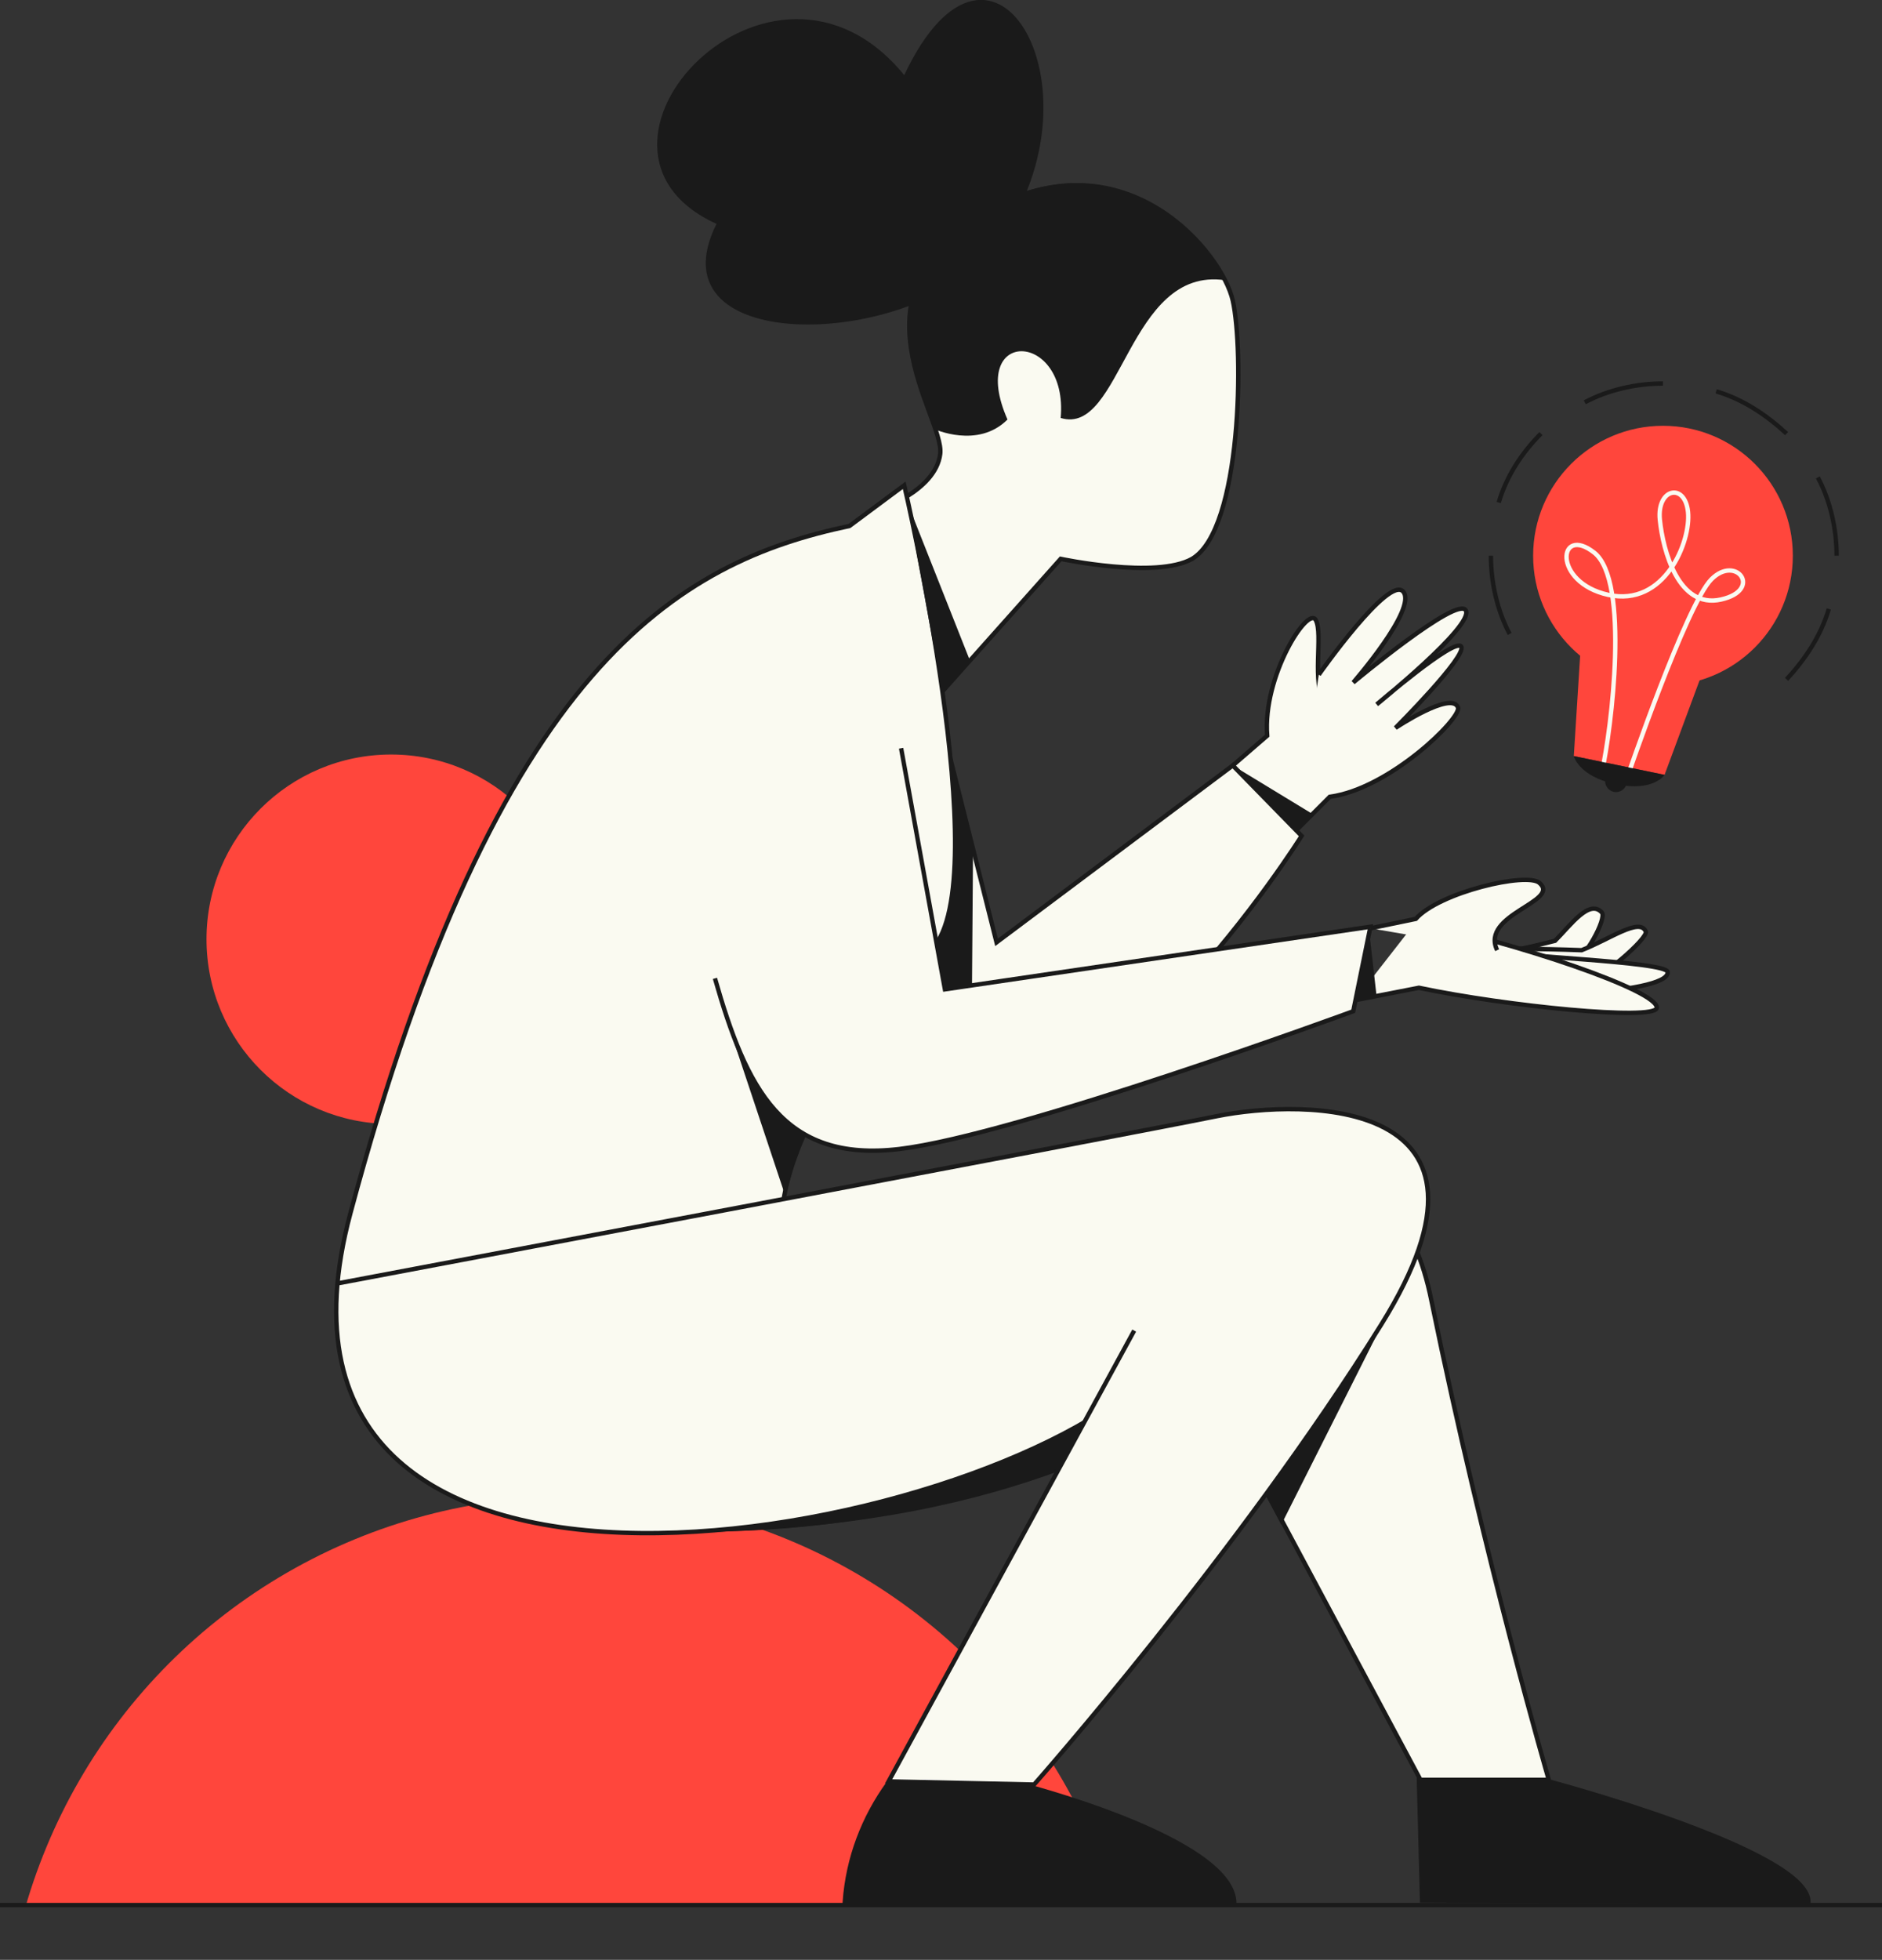 <?xml version="1.0" encoding="utf-8"?>
<!-- Generator: Adobe Illustrator 24.0.2, SVG Export Plug-In . SVG Version: 6.00 Build 0)  -->
<svg version="1.1" id="Calque_1" xmlns="http://www.w3.org/2000/svg" xmlns:xlink="http://www.w3.org/1999/xlink" x="0px" y="0px"
	 viewBox="0 0 120.3 125.2" style="enable-background:new 0 0 120.3 125.2;" xml:space="preserve">
<rect x="0" y="0" width="120.3" height="125.2" fill="#333333" stroke="none"/>
<style type="text/css">
	.st0{fill:#FF463C;}
	.st1{clip-path:url(#SVGID_2_);}
	.st2{fill:none;stroke:#1A1A1A;stroke-width:0.28;stroke-miterlimit:10;}
	.st3{fill:#FAFAF1;stroke:#1A1A1A;stroke-width:0.28;stroke-miterlimit:10;}
	.st4{fill:#1A1A1A;}
	.st5{fill:#1A1A1A;stroke:#1A1A1A;stroke-width:0.28;stroke-miterlimit:10;}
	.st6{fill:none;stroke:#FAFAF1;stroke-width:0.28;stroke-miterlimit:10;}
</style>
<title>section3_solutions</title>
<g id="Calque_2_1_">
	<g id="Calque_1-2">
		<circle class="st0" cx="25" cy="60" r="11.8"/>
		<g>
			<defs>
				<polygon id="SVGID_1_" points="0,121.7 120.3,121.7 126,86.1 5.7,86.3 				"/>
			</defs>
			<clipPath id="SVGID_2_">
				<use xlink:href="#SVGID_1_"  style="overflow:visible;"/>
			</clipPath>
			<g class="st1">
				<circle class="st0" cx="36.5" cy="131.9" r="36.3"/>
			</g>
		</g>
		<line class="st2" x1="0" y1="121.7" x2="120.3" y2="121.7"/>
		<path class="st3" d="M78.8,48.9L81,47c-0.3-3.8,2.6-8.3,3.1-7.4s-0.3,4.1,0.6,5.3s-0.1,5.3-1.9,7.3"/>
		<path class="st3" d="M82.8,53.1l2.2-2.2c3.8-0.5,8.4-5,8.2-5.7c-0.4-1.1-4,1.3-4,1.3s4.6-4.6,4.2-5.2S88,45,88,45s6.2-5,5.7-6
			s-7.2,4.6-7.2,4.6s4.1-4.7,3.2-5.8s-5.4,5.3-5.4,5.3"/>
		<path class="st3" d="M59.4,43.1l4.3,17.1l15.1-11.3l4.4,4.5c0,0-12.9,20.6-23.8,18.4c-4.8-1-6.8-10.6-6.8-10.6"/>
		<polygon class="st4" points="78.8,48.9 83.9,52 82.8,53.1 		"/>
		<polygon class="st4" points="62.2,54 62.1,67.2 55.8,64.4 60.7,48.3 		"/>
		<path class="st3" d="M56.1,32.6c0,0,3.7-1.2,4-3.6s-6.4-10.5,3.3-15.7c8.6-4.6,14.7,2.8,15.4,5.9s0.6,14.6-2.6,16.5
			c-2.3,1.3-8.4,0-8.4,0l-8.3,9.3"/>
		<path class="st4" d="M57.8,4.8c5.7-12.1,13.3,1.3,5.7,11.1c-4.9,6.4-22,7-17.7-1.6C35.2,9.5,49.3-5.6,57.8,4.8z"/>
		<path class="st4" d="M78.3,17.9c-1.7-3.5-7.4-8.8-15-4.7c-8.2,4.5-4.7,10.8-3.6,14.2l0,0c0,0,2.8,1.3,4.7-0.6
			c-2.6-5.9,3.9-5.7,3.4-0.1C71.7,27.9,72.1,17,78.3,17.9z"/>
		<path class="st5" d="M99,113.8c0,0,16.6,4.4,16.6,7.7l-24.7-0.1l-0.2-7.7L99,113.8z"/>
		<path class="st3" d="M37.6,97.7c23.3,0.8,32.2-4.7,40.2-8.3l13,24.3H99c0,0-4.1-14-7.5-30.6c-2.2-10.9-9.7-8-16-7.4
			c-5.6,0.6-53.9,8.8-53.9,8.8"/>
		<path class="st4" d="M43.1,97.8l46.2-15.1l-7.4,14.7l-4.2-7.9C67,94.9,55.6,98.2,43.1,97.8z"/>
		<path class="st5" d="M64.9,113.9c0,0,14,3.5,14,7.7L54,121.5c0.2-2.8,1.2-5.4,2.8-7.6L64.9,113.9z"/>
		<path class="st3" d="M73.6,87.7c-10.8,10.8-59.3,19.9-51.2-10.2c9.4-35.1,21-41.6,31.9-43.9l3.5-2.6c0,0,5.9,25.2,1.8,29.6
			c-2.5,2.7-10.4,12-9.6,18.7"/>
		<path class="st3" d="M21.5,82c0,0,50.4-9.5,56.3-10.7c5.5-1.1,19.6-1.3,10.5,13.3S66.1,114,66.1,114l-9.3-0.2l15.7-28.8"/>
		<polygon class="st4" points="46.8,66.2 50.2,76.4 51.3,72.5 		"/>
		<path class="st3" d="M57.6,47.8l2.8,15.4l27.2-4l-1.1,5.4c0,0-21.5,7.9-29,8.8s-9.8-3.9-11.8-10.9"/>
		<path class="st3" d="M95.1,63.4c1.7-0.8,3.5-1.4,5.4-1.9c0.8-0.2,2.2-2.8,1.9-3.2c-0.8-0.9-2,0.8-3,1.8c-1.6,0.4-3.1,0.8-3.7,0.5"
			/>
		<path class="st3" d="M95.1,63.4c2.1-0.4,4.1-0.6,6.2-0.7c0.9,0,4.1-2.8,3.9-3.2c-0.4-0.9-2.3,0.5-4.1,1.2
			c-2.6-0.1-5.5-0.1-5.5-0.1"/>
		<path class="st3" d="M95.1,63.4c0.2,0.4,11.6,0.2,11.5-1.3c0-0.7-10.7-1-10.9-1.4"/>
		<path class="st3" d="M86.6,63.9l4.1-0.8c5.7,1.2,15,2.1,15.2,1.3c0.2-1.1-9.1-4.2-15.4-5.5"/>
		<path class="st3" d="M95.7,60.7c-1.1-2.3,4.1-3.1,2.7-4.3c-0.8-0.7-6.4,0.6-7.9,2.3l-2.9,0.6"/>
		<polygon class="st4" points="87.5,59.3 88,63.7 86.6,63.9 		"/>
		<polygon class="st4" points="58,32.1 62,42.2 60.2,44.1 		"/>
		<circle class="st0" cx="106.3" cy="35.5" r="8.3"/>
		<polygon class="st0" points="106.4,49.5 100.6,48.3 101.2,38.8 109.7,40.6 		"/>
		<path class="st6" d="M102.4,49.3c0.6-2.7,1.8-12.2-0.5-14s-2.7,1.9,0.9,2.7s5.3-3.4,5.1-5.3s-2-1.5-1.8,0.5c0.2,2,1.2,5.7,3.9,5.1
			s1-2.9-0.6-1.3s-5.4,12.7-5.4,12.7"/>
		<circle class="st4" cx="103.3" cy="49.9" r="0.7"/>
		<path class="st4" d="M103.3,50.1c-2.4-0.5-2.7-1.8-2.7-1.8l5.8,1.2C106.4,49.5,105.7,50.6,103.3,50.1z"/>
		<path class="st2" d="M95.8,32.1c0.5-1.7,1.5-3.2,2.7-4.4"/>
		<path class="st2" d="M96.5,40.5c-0.8-1.5-1.2-3.3-1.2-5"/>
		<path class="st2" d="M116.9,38.9c-0.5,1.7-1.5,3.2-2.7,4.5"/>
		<path class="st2" d="M116.2,30.5c0.8,1.5,1.2,3.3,1.2,5"/>
		<path class="st2" d="M109.7,25c1.7,0.5,3.2,1.5,4.5,2.7"/>
		<path class="st2" d="M101.3,25.7c1.5-0.8,3.3-1.2,5-1.2"/>
	</g>
</g>
</svg>
